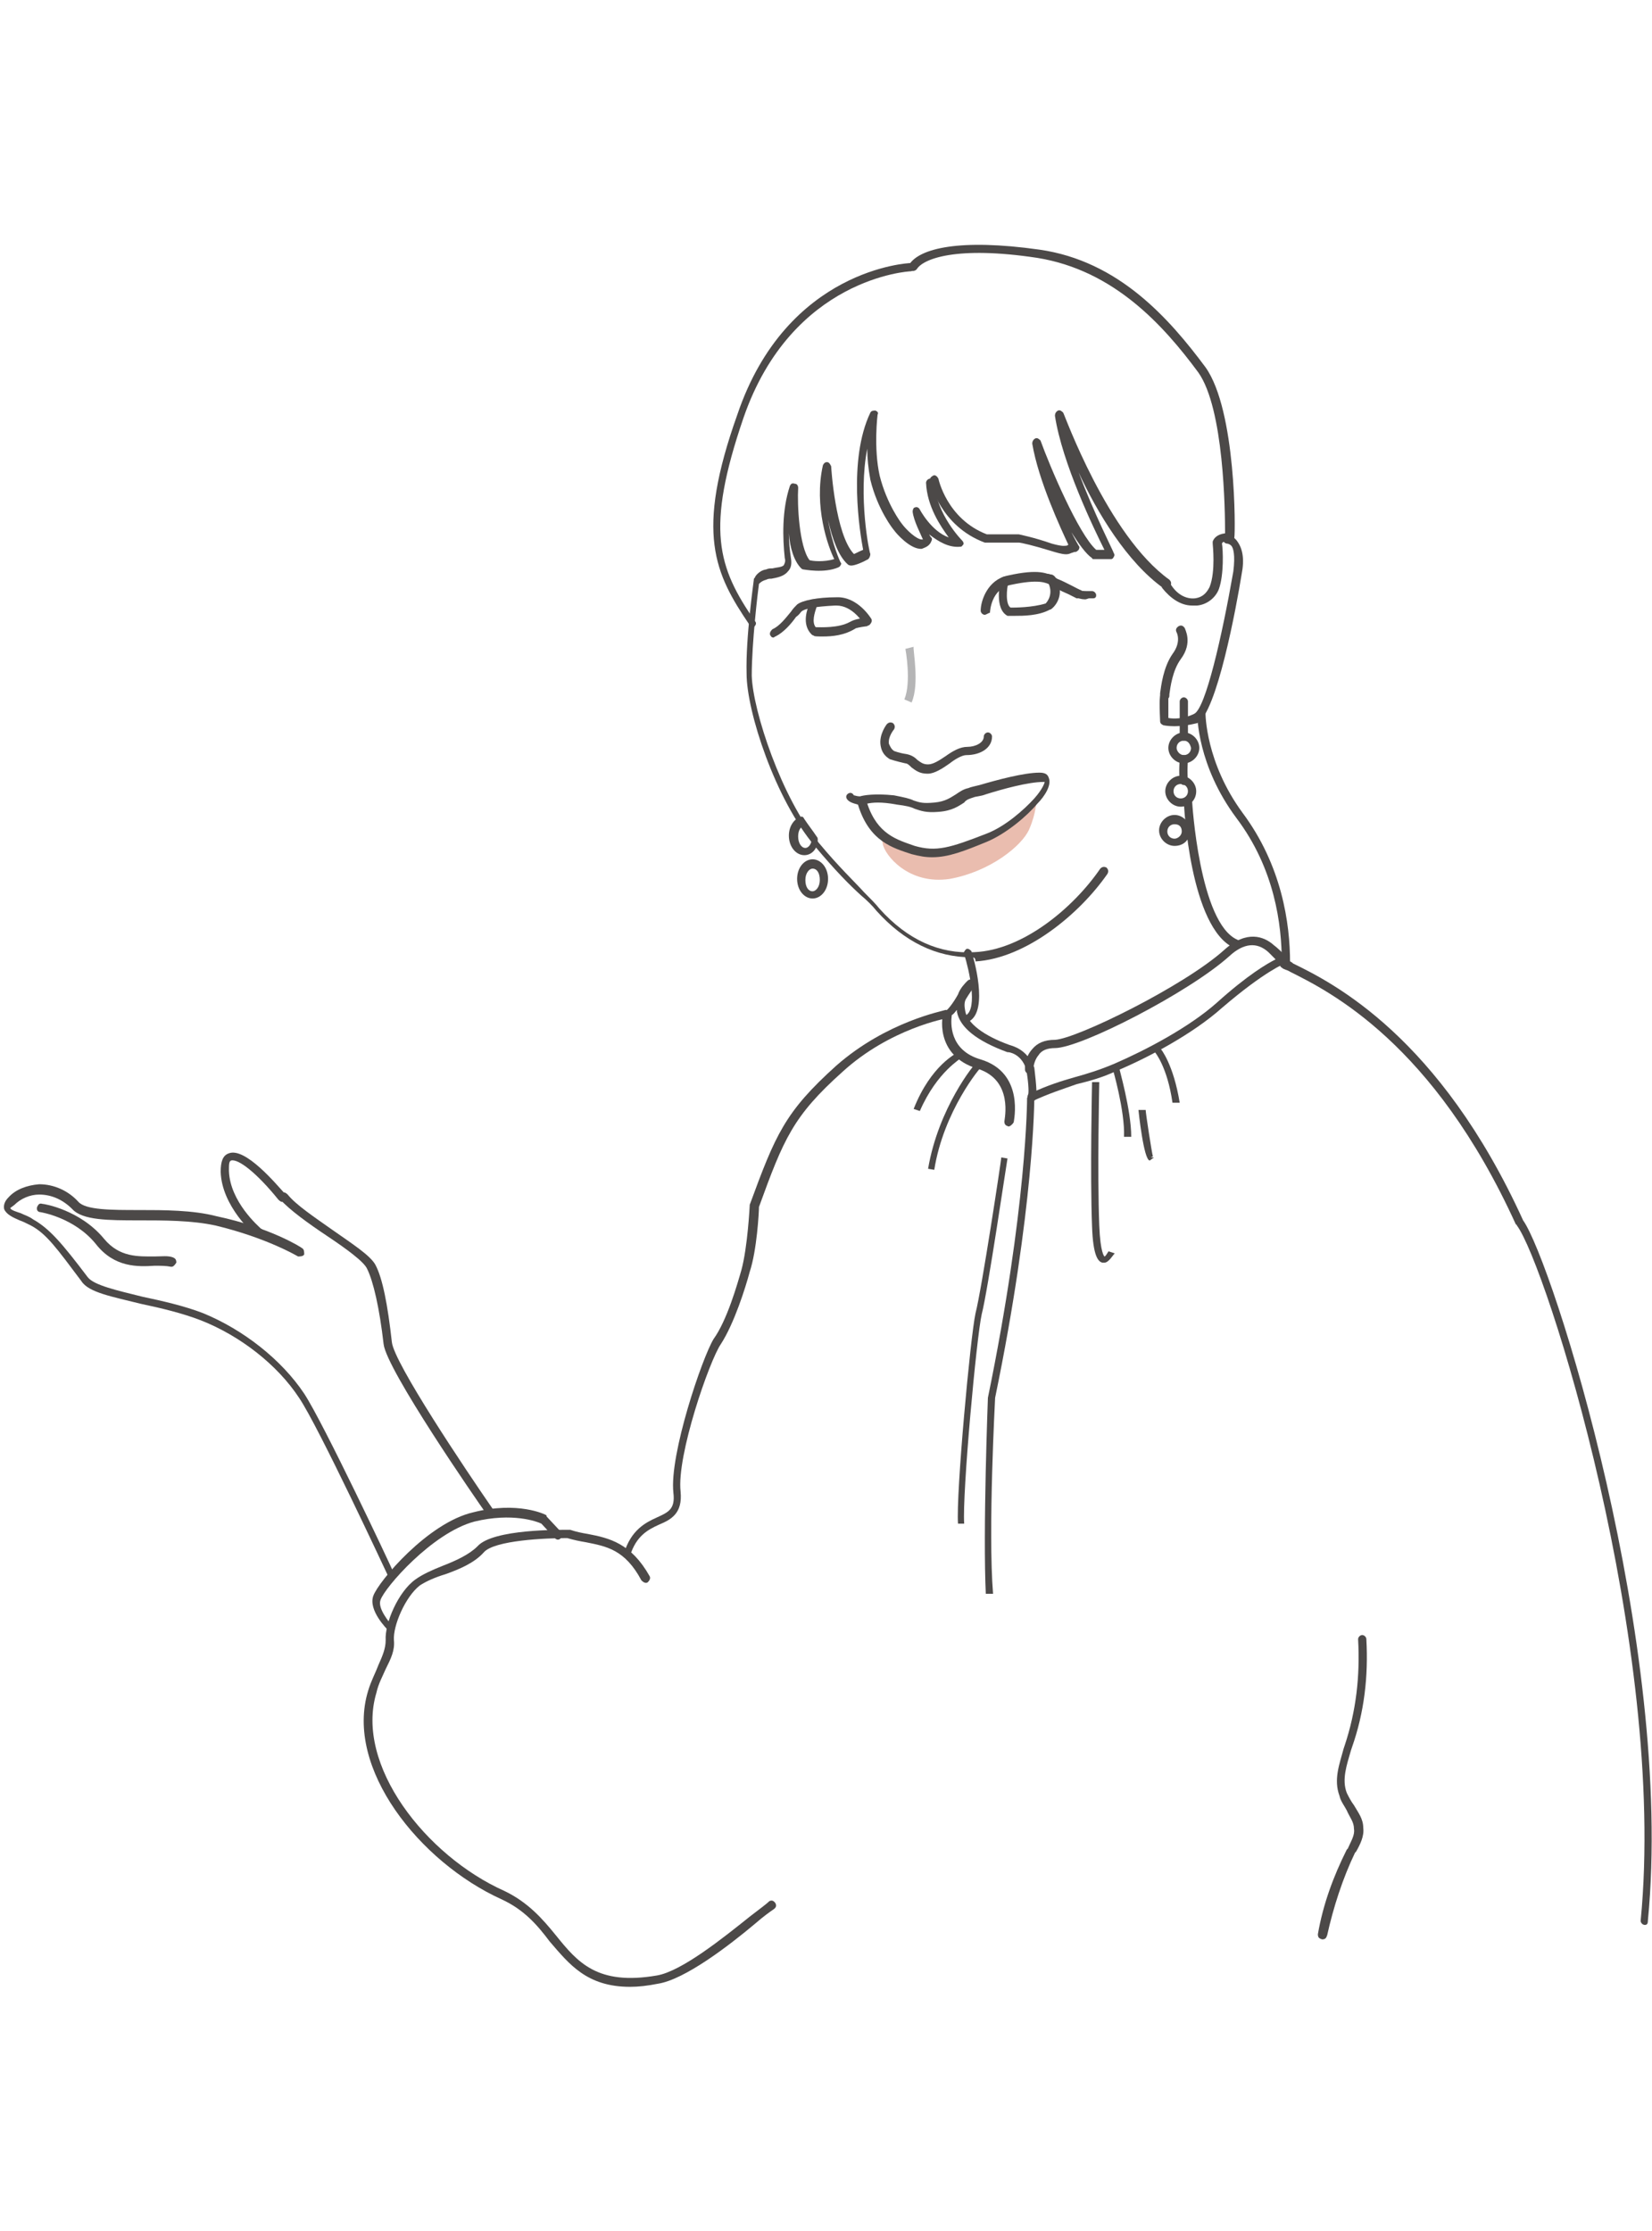 <?xml version="1.0" encoding="utf-8"?>
<!-- Generator: Adobe Illustrator 25.4.1, SVG Export Plug-In . SVG Version: 6.00 Build 0)  -->
<svg version="1.1" id="レイヤー_1" xmlns="http://www.w3.org/2000/svg" xmlns:xlink="http://www.w3.org/1999/xlink" x="0px"
	 y="0px" viewBox="0 0 160.2 216.3" style="enable-background:new 0 0 160.2 216.3;" xml:space="preserve">
<style type="text/css">
	.st0{fill:#EABDAF;}
	.st1{fill:#4C4948;}
	.st2{fill:#B5B5B6;}
</style>
<g>
	<g>
		<path class="st0" d="M95.8,81.2c-3.4,1.3-4.9,1.9-7.2,1.2c-1.2-0.3-2.5-0.8-3.5-1.9c0.2,0.5,0.5,1,0.5,1.3c0.2,1.1,2.5,4,6.5,3.4
			c3.9-0.7,7-3.2,7.7-4.8c0.7-1.6,0.7-2.8,0.7-2.8C99.4,79,97.5,80.5,95.8,81.2z"/>
	</g>
	<path class="st1" d="M90.4,83.1c-0.7,0-1.2-0.1-2-0.3c-1.8-0.6-4.1-1.2-5.2-4.8c-0.3-0.1-0.9-0.2-1.1-0.6c-0.1-0.2,0-0.4,0.2-0.5
		s0.4,0,0.5,0.2c0.1,0,0.3,0.1,0.6,0.1c0.3-0.1,1.4-0.3,3.3-0.1c1,0.2,1.5,0.3,1.9,0.5c0.6,0.2,0.9,0.3,2,0.2
		c1.1-0.1,1.6-0.5,2.1-0.8c0.3-0.2,0.7-0.5,1.2-0.6c0.2-0.1,0.7-0.2,1.1-0.3c1.7-0.5,4.3-1.2,5.8-1.2c0.6,0,0.8,0.2,0.9,0.5
		c0.3,0.7-0.4,1.8-1.1,2.5c-1,1.2-3,2.9-4.9,3.7C93.5,82.5,92,83.1,90.4,83.1z M84.1,77.9c1,3,2.9,3.5,4.6,4.1
		c2.1,0.6,3.4,0.2,7-1.2c1.8-0.7,3.6-2.3,4.6-3.4c0.8-0.9,1-1.5,1-1.6h-0.1l0,0c-1.5,0-4,0.7-5.6,1.2c-0.5,0.2-1,0.2-1.2,0.3
		c-0.3,0.1-0.7,0.2-0.9,0.5c-0.5,0.3-1.1,0.8-2.5,0.9c-1.2,0.1-1.7-0.1-2.3-0.3c-0.4-0.2-0.9-0.3-1.7-0.4
		C85.4,77.7,84.6,77.8,84.1,77.9z"/>
	<path class="st1" d="M73,60.8c-0.2,0-0.2-0.1-0.3-0.2c-3.4-5-5.3-8.9-1.2-20.4C76.3,26,88.2,25.5,88.3,25.5c0.2,0,0.4,0.2,0.4,0.4
		c0,0.2-0.2,0.4-0.4,0.4c-0.1,0-11.5,0.6-16.2,14.2c-3.7,10.8-2.5,14.5,1.1,19.7c0.2,0.2,0.1,0.4-0.1,0.6
		C73.2,60.8,73.1,60.8,73,60.8z"/>
	<path class="st1" d="M94.2,92.8c-3.4,0-6.5-1.5-9.2-4.5c-0.4-0.5-0.9-1-1.5-1.5C82.4,85.8,81,84.4,79,82c-3.8-4.5-6.6-13-6.6-16.7
		c-0.1-3.5,0.7-9,0.7-9.1s0-0.1,0.1-0.2c0-0.1,0.4-0.7,1.1-0.8c0.2-0.1,0.4-0.1,0.6-0.1c0.4-0.1,0.9-0.1,1.1-0.3
		c0.1-0.2,0.2-0.4,0.1-0.7c-0.2-1.9-0.3-4.6,0.5-7c0.1-0.2,0.2-0.3,0.5-0.2c0.2,0,0.3,0.2,0.3,0.4c-0.1,1.6,0.1,5.7,1.1,7
		c0.3,0.1,1.4,0.2,2.4-0.1c-0.6-1.2-2-5.1-1.1-9.1c0.1-0.2,0.2-0.3,0.4-0.3c0.2,0,0.3,0.2,0.4,0.4c0,0.1,0.4,6.6,2.2,8.5
		c0.1,0,0.4-0.2,0.9-0.4c-0.3-1.6-1.5-8.7,0.7-13.3c0.1-0.2,0.3-0.2,0.5-0.2c0.2,0.1,0.3,0.2,0.2,0.4c0,0-0.4,3.2,0.2,5.9
		c0.7,2.8,2.1,4.6,2.1,4.6c0.5,0.7,1.5,1.6,2,1.6h0.1c-0.2-0.5-0.9-1.8-1-2.7c0-0.2,0.1-0.4,0.2-0.4c0.2-0.1,0.4,0,0.5,0.2
		c0,0,1.1,2.1,2.8,2.7c-0.8-1.1-2.1-3-2.2-5.3c0-0.2,0.2-0.4,0.4-0.4s0.4,0.2,0.4,0.4c0.2,3.1,2.7,5.6,2.7,5.6
		c0.1,0.1,0.2,0.3,0.1,0.4S93.3,53,93.1,53c-1.1,0.1-2.1-0.5-3-1.2c0.1,0.2,0.2,0.3,0.2,0.3c0.1,0.1,0.1,0.2,0,0.4
		c-0.2,0.5-0.7,0.6-0.9,0.7c-1.1,0.1-2.5-1.5-2.7-1.8c-0.1-0.1-1.6-2-2.3-4.9c-0.2-1.1-0.3-2.1-0.3-3c-0.9,4.6,0.2,10.1,0.3,10.2
		c0,0.2-0.1,0.4-0.2,0.5c-0.9,0.5-1.6,0.7-1.8,0.6c-0.1,0-0.2-0.1-0.2-0.1c-0.9-0.8-1.5-2.5-1.9-4.3c0.4,2.4,1.2,4.1,1.2,4.1
		c0.1,0.1,0.1,0.2,0,0.3c0,0.1-0.2,0.2-0.2,0.2c-1.4,0.6-3.3,0.2-3.4,0.2s-0.2-0.1-0.2-0.1c-0.7-0.7-1.1-2-1.2-3.4
		c0,0.9,0.1,1.7,0.2,2.4c0.1,0.6,0,1-0.3,1.3c-0.4,0.5-1.1,0.6-1.6,0.7c-0.2,0-0.3,0-0.5,0.1c-0.4,0.1-0.6,0.3-0.7,0.4
		c-0.1,0.7-0.7,5.7-0.7,8.9c0.1,3.4,2.9,11.9,6.5,16.2c2,2.4,3.4,3.7,4.4,4.8c0.6,0.6,1.1,1.1,1.5,1.6c2.7,3,5.8,4.4,9.2,4.2
		c4.7-0.2,9.6-4.3,12.2-8.1c0.2-0.2,0.4-0.2,0.6-0.1c0.2,0.2,0.2,0.4,0.1,0.6c-2.7,3.9-7.9,8.2-12.8,8.5
		C94.6,92.8,94.4,92.8,94.2,92.8z"/>
	<path class="st1" d="M115.6,58.7c-1.1,0-2.1-0.7-2.9-1.7c-0.1-0.2-0.1-0.4,0.2-0.6c0.2-0.1,0.4-0.1,0.6,0.2c0.6,1,1.5,1.5,2.4,1.4
		c0.7-0.1,1.1-0.5,1.4-1.1c0.6-1.5,0.3-4.1,0.3-4.2s0-0.1,0-0.2c0.1-0.3,0.4-0.7,1.2-0.8c0-2.1-0.1-12.1-2.6-15.6
		c-3.4-4.6-8.2-9.9-15.6-11.1c-7.9-1.2-11.1,0.1-11.7,1.1c-0.2,0.2-0.4,0.2-0.6,0.1c-0.2-0.2-0.2-0.4-0.1-0.6
		c1-1.5,4.8-2.5,12.6-1.4c7.7,1.1,12.6,6.7,16.1,11.4c3,4.2,2.9,16,2.8,16.5c0,0.1-0.1,0.2-0.2,0.3c-0.1,0.1-0.2,0.1-0.3,0.1
		c-0.5-0.1-0.7,0.1-0.7,0.2c0.1,0.6,0.2,3-0.3,4.4c-0.3,0.8-1.1,1.5-2.1,1.6C115.8,58.7,115.7,58.7,115.6,58.7z"/>
	<path class="st1" d="M113,57.1c-0.1,0-0.2,0-0.2-0.1c-3.5-2.5-6.4-7.3-8.2-11.2c1.5,4,3.4,7.7,3.4,7.8c0.1,0.2,0.1,0.2,0,0.4
		s-0.2,0.2-0.3,0.2h-1.6c-0.1,0-0.2,0-0.2-0.1c-0.6-0.4-1.3-1.4-2-2.5c0.4,0.8,0.7,1.3,0.7,1.3c0.1,0.1,0.1,0.2,0,0.4
		c-0.1,0.1-0.2,0.2-0.3,0.2c-0.2,0-0.3,0.1-0.4,0.1c-0.4,0.2-0.7,0.2-2-0.2c-1.6-0.5-2.9-0.8-3.1-0.8h-3.1c-0.1,0-0.1,0-0.2,0
		c-4.3-1.6-5.3-5.8-5.3-6c-0.1-0.2,0.1-0.4,0.3-0.5c0.2-0.1,0.4,0.1,0.5,0.3c0,0,0.8,3.9,4.7,5.4h3h0.1c0,0,1.5,0.3,3.2,0.9
		c1.1,0.3,1.2,0.2,1.4,0.2c0,0,0.1,0,0.2-0.1c-0.7-1.5-2.9-6.2-3.5-9.8c0-0.2,0.1-0.4,0.3-0.5c0.2-0.1,0.4,0.1,0.5,0.2
		c0.9,2.5,3.7,9.1,5.4,10.6h0.8c-1-2-4.1-8.4-4.8-13c0-0.2,0.1-0.4,0.3-0.5c0.2-0.1,0.4,0.1,0.5,0.2c0.1,0.1,4.3,11.9,10.3,16.2
		c0.2,0.2,0.2,0.4,0.1,0.6C113.4,57.1,113.2,57.1,113,57.1z"/>
	<path class="st1" d="M113.9,70.4c-0.7,0-1.1-0.1-1.1-0.1c-0.2-0.1-0.3-0.2-0.3-0.4c-0.1-2.2,0-2.4,0-2.5c0,0,0-0.1,0-0.2
		c0.1-0.7,0.3-2.5,1.2-3.8c0.9-1.2,0.4-2.1,0.4-2.1c-0.1-0.2-0.1-0.4,0.2-0.6c0.2-0.1,0.4-0.1,0.6,0.2c0,0.1,0.8,1.4-0.4,3
		c-0.8,1.1-1,2.7-1.1,3.4c0,0.2,0,0.3-0.1,0.4c0,0.2,0,1,0,1.9c0.5,0.1,1.5,0.1,2.5-0.4c1.1-0.5,2.7-7.5,3.8-13.8
		c0.2-1.6,0-2.3-0.2-2.5c-0.2-0.2-0.4-0.2-0.4-0.2c-0.2,0-0.4-0.2-0.4-0.4c0-0.2,0.2-0.4,0.4-0.4c0.1,0,0.6,0,1,0.6
		c0.5,0.7,0.7,1.7,0.4,3.2c-0.5,3.1-2.4,13.4-4.3,14.4C115.3,70.3,114.5,70.4,113.9,70.4z"/>
	<path class="st1" d="M114.8,71.8c-0.2,0-0.4-0.2-0.4-0.4v-3.4c0-0.2,0.2-0.4,0.4-0.4c0.2,0,0.4,0.2,0.4,0.4v3.4
		C115.2,71.6,115,71.8,114.8,71.8z"/>
	<path class="st1" d="M114.8,74c-0.8,0-1.5-0.7-1.5-1.5s0.7-1.5,1.5-1.5c0.8,0,1.5,0.7,1.5,1.5C116.3,73.3,115.6,74,114.8,74z
		 M114.8,71.8c-0.4,0-0.7,0.3-0.7,0.7c0,0.3,0.3,0.7,0.7,0.7s0.7-0.3,0.7-0.7C115.4,72.1,115.2,71.8,114.8,71.8z"/>
	<path class="st1" d="M114.5,78.2c-0.8,0-1.5-0.7-1.5-1.5c0-0.8,0.7-1.5,1.5-1.5c0.8,0,1.5,0.7,1.5,1.5
		C116,77.6,115.3,78.2,114.5,78.2z M114.5,76c-0.4,0-0.7,0.3-0.7,0.7s0.3,0.7,0.7,0.7c0.4,0,0.7-0.3,0.7-0.7S114.9,76,114.5,76z"/>
	<path class="st1" d="M113.9,82c-0.8,0-1.5-0.7-1.5-1.5c0-0.8,0.7-1.5,1.5-1.5c0.8,0,1.5,0.7,1.5,1.5C115.4,81.4,114.8,82,113.9,82z
		 M113.9,79.9c-0.4,0-0.7,0.3-0.7,0.7s0.3,0.7,0.7,0.7c0.3,0,0.7-0.3,0.7-0.7S114.4,79.9,113.9,79.9z"/>
	<path class="st1" d="M114.8,76.1c-0.2,0-0.4-0.2-0.4-0.4c-0.1-0.9,0-2.1,0-2.1c0-0.2,0.2-0.4,0.4-0.4c0.2,0,0.4,0.2,0.4,0.4
		c0,0-0.1,1.2,0,2.1C115.3,75.9,115,76.1,114.8,76.1C114.9,76.1,114.8,76.1,114.8,76.1z"/>
	<path class="st1" d="M119.9,91.9c-0.1,0-0.1,0-0.2,0c-4.3-1.9-4.9-13.8-4.9-14.3c0-0.2,0.2-0.4,0.4-0.4s0.4,0.2,0.4,0.4
		c0,0.1,0.7,11.9,4.4,13.5c0.2,0.1,0.3,0.3,0.2,0.6C120.1,91.9,120,91.9,119.9,91.9z"/>
	<path class="st1" d="M124.7,93.7L124.7,93.7c-0.2,0-0.4-0.2-0.4-0.4c0-3.7-0.7-9.1-4.4-14c-3.8-5.1-3.8-9.9-3.8-10.2
		c0-0.2,0.2-0.4,0.4-0.4s0.4,0.2,0.4,0.4c0,0.1,0,4.8,3.6,9.7c3.8,5.1,4.6,10.7,4.6,14.5C125.1,93.5,124.9,93.7,124.7,93.7z"/>
	<path class="st1" d="M75,61.8c-0.2,0-0.2-0.1-0.3-0.2c-0.1-0.2,0-0.4,0.2-0.6c0.7-0.3,1.3-1.1,1.8-1.7c0.2-0.3,0.4-0.5,0.6-0.7
		c0.5-0.4,2-0.7,3.8-0.7c2.1-0.1,3.4,2.1,3.4,2.1c0.1,0.2,0,0.4-0.2,0.6c-0.2,0.1-0.4,0-0.6-0.2c0,0-1-1.7-2.6-1.7c0,0,0,0-0.1,0
		c-2,0.1-3,0.3-3.3,0.6c-0.1,0.1-0.2,0.3-0.5,0.5c-0.5,0.7-1.2,1.5-2,1.9C75.1,61.7,75.1,61.8,75,61.8z"/>
	<path class="st1" d="M79.8,61.7c-0.5,0-0.9,0-0.9-0.1c-0.1,0-0.2-0.1-0.2-0.1c-1-1-0.4-2.5-0.2-3v-0.1c0-0.2,0.2-0.3,0.4-0.3
		c0.2,0,0.4,0.2,0.4,0.4c0,0.1,0,0.2-0.1,0.3c-0.2,0.6-0.5,1.5-0.1,2c0.5,0,2.2,0.1,3.3-0.5c0.2-0.1,0.5-0.3,1.5-0.4
		c0.2,0,0.4,0.2,0.5,0.3c0,0.2-0.2,0.4-0.3,0.5c-0.8,0.1-1.1,0.2-1.1,0.2C81.9,61.6,80.7,61.7,79.8,61.7z M78.8,58.6L78.8,58.6
		L78.8,58.6z"/>
	<path class="st1" d="M95.5,59.6C95.5,59.6,95.4,59.6,95.5,59.6c-0.2,0-0.4-0.2-0.4-0.4c0-1,0.7-3,2.6-3.4c3.1-0.7,3.9-0.2,4.5,0.1
		c0.1,0.1,0.2,0.1,0.3,0.2c0.8,0.3,2.2,1.1,2.3,1.1c0.2,0.1,0.2,0.3,0.2,0.6c-0.1,0.2-0.3,0.2-0.6,0.2c0,0-1.4-0.7-2.1-1.1
		c-0.2-0.1-0.3-0.2-0.4-0.2c-0.5-0.2-1.1-0.6-3.9,0c-1.9,0.4-2,2.6-2,2.7C95.9,59.4,95.6,59.6,95.5,59.6z"/>
	<path class="st1" d="M105.2,58.1c-0.3,0-0.7-0.1-1.1-0.3c-0.2-0.1-0.4-0.2-0.7-0.3c-0.5-0.2-1.1-0.5-2-1.1
		c-0.2-0.2-0.2-0.4-0.1-0.6c0.2-0.2,0.4-0.2,0.6-0.1c0.8,0.6,1.3,0.8,1.8,1.1c0.2,0.1,0.5,0.2,0.7,0.3c0.4,0.2,0.7,0.2,1,0.2
		c0.2,0,0.3,0,0.5,0c0.2,0,0.4,0.2,0.4,0.4S106.2,58,106,58c-0.2,0-0.3,0-0.4,0C105.3,58.1,105.3,58.1,105.2,58.1z"/>
	<path class="st1" d="M98.4,59.7c-0.3,0-0.5,0-0.5,0c-0.1,0-0.1,0-0.2,0C96.4,59,97,56.5,97,56.2c0.1-0.2,0.2-0.3,0.5-0.3
		c0.2,0.1,0.3,0.2,0.3,0.5c-0.2,0.7-0.3,2.2,0.2,2.5c0.4,0,2.1,0,3.4-0.4c0.2-0.2,0.8-1,0.2-2.1c-0.2-0.2-0.1-0.4,0.1-0.6
		c0.2-0.2,0.4-0.1,0.6,0.1c1,1.5,0.2,2.7-0.3,3.1c0,0-0.1,0.1-0.2,0.1C100.7,59.7,99.2,59.7,98.4,59.7z"/>
	<path class="st2" d="M88.4,68.1l-0.7-0.3c0.7-1.7,0.1-4.9,0.1-4.9l0.8-0.2C88.5,62.9,89.2,66.3,88.4,68.1z"/>
	<path class="st1" d="M89.9,75c-0.7,0-1.1-0.3-1.5-0.6C88.2,74.2,88,74,87.8,74c-0.9-0.2-1.5-0.4-1.5-0.4c-0.5-0.3-0.8-0.7-0.9-1.3
		c-0.2-1.1,0.6-2.1,0.6-2.1c0.2-0.2,0.4-0.2,0.6-0.1c0.2,0.2,0.2,0.4,0.1,0.6c0,0-0.6,0.7-0.5,1.4c0.1,0.2,0.2,0.5,0.5,0.7l0,0
		c0,0,0.5,0.2,1.2,0.3c0.5,0.1,0.8,0.3,1.1,0.6c0.3,0.2,0.5,0.4,1,0.4c0.5,0,1.1-0.4,1.7-0.8c0.7-0.5,1.4-0.9,2.1-0.9
		c0.8,0,1.6-0.4,1.6-1c0-0.2,0.2-0.4,0.4-0.4c0.2,0,0.4,0.2,0.4,0.4c0,1.1-1.1,1.8-2.5,1.8c-0.4,0-1.1,0.4-1.6,0.8
		c-0.7,0.5-1.5,1-2.1,1C90,75,89.9,75,89.9,75z M86.7,72.9L86.7,72.9L86.7,72.9z"/>
	<path class="st1" d="M78.8,87.1c-0.8,0-1.5-0.8-1.5-1.9s0.7-1.9,1.5-1.9c0.8,0,1.5,0.8,1.5,1.9S79.6,87.1,78.8,87.1z M78.8,84.2
		c-0.3,0-0.7,0.4-0.7,1.1s0.3,1.1,0.7,1.1c0.3,0,0.7-0.4,0.7-1.1S79.2,84.2,78.8,84.2z"/>
	<path class="st1" d="M78,82.9c-0.8,0-1.5-0.8-1.5-1.9c0-0.9,0.5-1.6,1.1-1.8c0.2-0.1,0.3,0,0.4,0.2c0.4,0.6,0.8,1.1,1.2,1.7
		c0.1,0.1,0.1,0.2,0.1,0.3C79.3,82.3,78.7,82.9,78,82.9z M77.7,80.2c-0.2,0.2-0.3,0.5-0.3,0.9c0,0.6,0.3,1.1,0.7,1.1
		c0.2,0,0.5-0.2,0.6-0.7C78.3,81.1,78,80.6,77.7,80.2z"/>
	<path class="st1" d="M93.8,99.2c-0.2,0-0.2-0.1-0.3-0.2c-0.1-0.2-0.1-0.4,0.2-0.6c1.1-0.7,0.3-4.3-0.2-5.9
		c-0.1-0.2,0.1-0.4,0.2-0.5c0.2-0.1,0.4,0.1,0.5,0.2c0.2,0.6,1.7,5.7-0.2,6.8C93.8,99.2,93.8,99.2,93.8,99.2z"/>
	<path class="st1" d="M61.1,192.6c-4.2,0-5.9-2.2-7.8-4.4c-1.2-1.6-2.5-3.1-4.7-4.1c-7.9-3.6-15.2-12.7-12.9-20.2
		c0.3-1,0.7-1.7,1-2.5c0.4-0.9,0.7-1.6,0.7-2.4c-0.1-1.6,1.2-4.7,2.9-5.9c0.7-0.5,1.6-0.9,2.6-1.3c1.3-0.5,2.6-1.1,3.4-1.9
		c1.5-1.7,8.1-1.6,8.9-1.6c0.1,0,0.1,0,0.1,0c0.6,0.2,1.1,0.3,1.7,0.4c2.1,0.4,4.2,0.9,6,4.1c0.1,0.2,0,0.4-0.2,0.6
		c-0.2,0.1-0.4,0-0.6-0.2c-1.6-3-3.4-3.3-5.4-3.7c-0.6-0.1-1.1-0.2-1.8-0.4c-2,0-7.1,0.2-8.1,1.4c-0.9,1-2.3,1.6-3.7,2.1
		c-1,0.3-1.9,0.7-2.5,1.1c-1.4,1.1-2.6,3.9-2.5,5.3c0.1,1-0.3,1.8-0.8,2.8c-0.3,0.7-0.7,1.4-0.9,2.3c-2.1,7,4.8,15.8,12.4,19.2
		c2.3,1.1,3.7,2.7,5,4.3c2.1,2.6,4,4.9,9.8,3.9c2.4-0.4,6.5-3.7,9-5.7c0.9-0.7,1.6-1.2,1.9-1.5c0.2-0.1,0.4-0.1,0.6,0.2
		c0.1,0.2,0.1,0.4-0.2,0.6c-0.3,0.2-1,0.7-1.8,1.4c-2.5,2.1-6.8,5.4-9.4,5.8C62.8,192.5,61.9,192.6,61.1,192.6z"/>
	<path class="st1" d="M60.9,151.1L60.9,151.1c-0.3-0.1-0.4-0.2-0.4-0.5c0.7-2.3,2.1-3,3.2-3.5c1.1-0.5,1.8-0.8,1.6-2.4
		c-0.4-3.7,2.8-13.1,3.9-14.9c1.3-1.8,2.3-5.3,2.7-6.7c0.6-2.2,0.8-6.2,0.8-6.2v-0.1c2.5-6.8,3.4-9,8.4-13.5
		C86,99,91.5,98,91.7,97.9c0.2,0,0.4,0.1,0.5,0.3c0,0.2-0.1,0.4-0.3,0.5c-0.1,0-5.6,1-10.2,5.2c-4.8,4.3-5.7,6.5-8.1,13.1
		c0,0.5-0.2,4.2-0.9,6.3c-0.4,1.5-1.5,5-2.8,7c-1.1,1.6-4.3,10.8-3.9,14.3c0.2,2.1-0.9,2.7-2.1,3.2c-1.1,0.5-2.2,1.1-2.8,3
		C61.2,150.9,61,151.1,60.9,151.1z"/>
	<path class="st1" d="M37.9,158.2c-0.1,0-0.2,0-0.2-0.1c-0.2-0.2-2-2-1.5-3.4s5.3-7.1,9.7-8.1c4.3-1.1,7,0.2,7.1,0.3L53,147l1.4,1.5
		c0.2,0.2,0.2,0.4,0,0.6s-0.4,0.2-0.6,0l-1.3-1.4c-0.4-0.2-2.8-1.1-6.5-0.2c-4.1,1.1-8.7,6.4-9.1,7.6c-0.3,0.8,0.8,2.1,1.2,2.6
		c0.2,0.2,0.2,0.4,0,0.6C38.1,158.2,38,158.2,37.9,158.2z"/>
	<path class="st1" d="M47.5,147c-0.2,0-0.2-0.1-0.3-0.2c-1-1.4-9.7-14-10-16.5c-0.4-3.5-1-6.1-1.6-7.3c-0.3-0.7-2.1-2-3.9-3.2
		c-1.8-1.2-3.6-2.5-4.5-3.5c-0.2-0.2-0.1-0.4,0.1-0.6c0.2-0.2,0.4-0.1,0.6,0.1c0.8,1,2.6,2.2,4.3,3.4c2,1.4,3.7,2.5,4.2,3.4
		c0.7,1.3,1.2,3.9,1.6,7.5c0.2,2,7.1,12.3,9.8,16.2c0.2,0.2,0.1,0.4-0.1,0.6C47.6,147,47.6,147,47.5,147z"/>
	<path class="st1" d="M38,152.9c-0.2,0-0.3-0.1-0.4-0.2c-0.1-0.2-6.7-14.4-8.6-17.2c-2.1-3.2-5.7-6-9.5-7.5
		c-1.8-0.7-3.9-1.2-5.8-1.6c-2.8-0.7-5.1-1.1-5.8-2.2c-2.4-3.2-3.4-4.6-4.9-5.4c-0.4-0.2-0.8-0.4-1.1-0.5c-0.7-0.3-1.3-0.6-1.5-1.1
		c-0.1-0.5,0.2-0.9,0.4-1.1c0.7-0.8,1.8-1.2,3-1.3c1.4,0,2.8,0.6,3.8,1.7c0.7,0.8,3.2,0.8,5.9,0.8c2.4,0,5.2,0,7.5,0.6
		c5.2,1.1,8.2,3,8.3,3.1c0.2,0.1,0.2,0.4,0.2,0.6c-0.1,0.2-0.4,0.2-0.6,0.2c0,0-3-1.8-8-3c-2.3-0.5-5-0.5-7.4-0.5
		c-3,0-5.5,0-6.5-1.1c-0.9-0.9-2-1.4-3.2-1.4c-0.9,0-1.8,0.4-2.4,1C1,117.1,1,117.1,1,117.1c0,0.2,0.7,0.4,1,0.5
		c0.4,0.2,0.8,0.3,1.2,0.6c1.6,0.9,2.8,2.3,5.3,5.6c0.6,0.8,2.9,1.3,5.3,1.9c1.9,0.4,4.1,0.9,5.9,1.6c3.9,1.6,7.6,4.5,9.8,7.8
		c1.9,2.9,8.4,16.7,8.6,17.2C38.3,152.5,38.2,152.7,38,152.9C38.1,152.9,38,152.9,38,152.9z"/>
	<path class="st1" d="M25.2,119.9c-0.1,0-0.1,0-0.2,0c-0.4-0.2-3.5-3-3.6-6.3c0-1,0.2-1.6,0.8-1.8c1.6-0.6,4.6,3,5.5,4
		c0.2,0.2,0.1,0.4-0.1,0.6c-0.2,0.2-0.4,0.1-0.6-0.1c-2.1-2.6-3.9-4-4.6-3.8c-0.2,0.1-0.2,0.4-0.2,1c0.1,3,2.9,5.4,3.1,5.6
		c0.2,0.1,0.3,0.3,0.2,0.5C25.6,119.8,25.4,119.9,25.2,119.9z"/>
	<path class="st1" d="M16.6,122.8L16.6,122.8c-0.5-0.1-1-0.1-1.6-0.1c-1.6,0.1-3.9,0.2-5.7-2.1c-2.1-2.6-5.4-3.1-5.4-3.1
		c-0.2,0-0.4-0.2-0.3-0.5c0.1-0.2,0.2-0.4,0.5-0.3c0.2,0,3.7,0.6,6,3.4c1.5,1.8,3.3,1.7,4.9,1.7c0.7,0,1.3-0.1,1.8,0.1
		c0.2,0.1,0.3,0.2,0.3,0.5C16.9,122.7,16.8,122.8,16.6,122.8z"/>
	<path class="st1" d="M95.6,154.6c-0.3-6.2,0.2-19,0.2-19.1c3.8-18.5,3.8-28.9,3.8-29.1h0.7c0,0.1,0,10.7-3.8,29.1
		c0,0.1-0.7,12.9-0.2,19H95.6z"/>
	<path class="st1" d="M97.8,109.2L97.8,109.2c-0.3-0.1-0.4-0.2-0.4-0.5c0-0.2,0.9-4-2.6-5.1c-4.3-1.3-3.4-5.4-3.3-5.4
		c0-0.1,0.1-0.2,0.2-0.2c0.2-0.1,0.7-0.7,1.2-1.6c0.2-0.6,0.7-1.1,0.9-1.3c0.2-0.2,0.4-0.2,0.6,0c0.2,0.2,0.2,0.3,0.1,0.5
		c-0.2,0.3-0.5,0.7-0.8,1.2c-0.2,0.3-0.2,0.7-0.1,1.2c0.2,1.2,1.8,2.4,4.3,3.3c0.3,0.1,1.7,0.4,2.4,2.2c0.2,1.7,0.3,2.8,0.1,3.1
		c-0.2,0.2-0.4,0.2-0.6,0.1c-0.2-0.2-0.2-0.4-0.1-0.6c0.1-0.2,0-1.5-0.2-2.5c-0.5-1.5-1.7-1.6-1.7-1.6h-0.1c-3-1.1-4.6-2.4-4.9-3.9
		c0-0.1,0-0.1,0-0.2c-0.2,0.2-0.3,0.4-0.5,0.5c-0.1,0.7-0.3,3.4,2.8,4.3c4.3,1.3,3.2,6,3.2,6.1C98.1,109.1,97.9,109.2,97.8,109.2z"
		/>
	<path class="st1" d="M100,106.8c-0.2,0-0.3-0.1-0.3-0.2c-0.1-0.2,0-0.4,0.2-0.6c1.7-0.8,3-1.2,4.4-1.6c1.1-0.3,2.4-0.7,3.8-1.3
		c3-1.3,7.2-3.5,9.9-5.9c3-2.7,4.9-3.8,5.7-4.2c-0.2-0.2-0.5-0.5-0.7-0.7c-1.1-1-2.4-0.9-3.8,0.4c-3.9,3.5-14.4,8.9-16.9,8.9
		c-0.7,0-1.3,0.2-1.6,0.7c-0.5,0.6-0.5,1.4-0.5,1.4c0,0.2-0.2,0.4-0.4,0.4c-0.2,0-0.4-0.2-0.4-0.4c0-0.1-0.1-1.1,0.7-2
		c0.5-0.6,1.2-0.9,2.2-0.9c2.1-0.1,12.5-5.2,16.4-8.7c2.2-2,3.9-1.3,4.8-0.5c0.4,0.3,0.8,0.7,1.2,1.1c0.1,0.1,0.2,0.2,0.1,0.4
		c0,0.2-0.2,0.2-0.2,0.3c0,0-1.9,0.7-6.1,4.3c-2.8,2.5-7.1,4.8-10.2,6.1c-1.5,0.7-2.7,1-3.9,1.3C103,105.6,101.7,106,100,106.8
		C100.1,106.8,100,106.8,100,106.8z"/>
	<path class="st1" d="M159.5,186.6C159.4,186.6,159.4,186.6,159.5,186.6c-0.2,0-0.4-0.2-0.4-0.4c2.6-26.6-9.2-63.7-12-67.4
		c0,0,0-0.1-0.1-0.1c-8-17.6-18.1-22.6-21.9-24.5c-0.3-0.2-0.6-0.2-0.8-0.4c-0.2-0.1-0.2-0.3-0.2-0.6c0.1-0.2,0.3-0.2,0.6-0.2
		c0.2,0.1,0.5,0.2,0.7,0.4c3.9,1.9,14.2,7.1,22.3,24.9c2.8,3.9,14.7,41.2,12.1,67.9C159.8,186.5,159.7,186.6,159.5,186.6z"/>
	<path class="st1" d="M89.2,107.7l-0.6-0.2c1.7-4.3,4.2-5.4,4.3-5.5l0.2,0.6C93.3,102.6,90.9,103.8,89.2,107.7z"/>
	<path class="st1" d="M90.6,113.4l-0.6-0.1c1-5.9,4.5-10.2,4.7-10.3l0.5,0.4C95.1,103.4,91.5,107.7,90.6,113.4z"/>
	<path class="st1" d="M92.9,147.7c-0.2-2.9,1.2-18.1,1.7-20.4c0.6-2.3,2.5-14.9,2.5-15.1l0.6,0.1c-0.1,0.5-1.9,12.8-2.5,15.1
		c-0.5,2.2-1.9,17.4-1.7,20.3L92.9,147.7z"/>
	<path class="st1" d="M107.1,122.4c-0.1,0-0.1,0-0.2,0c-0.4-0.1-0.9-0.6-1-3.5c-0.2-5.1,0-13.9,0-14h0.7c0,0.1-0.2,8.8,0,13.9
		c0.1,2.7,0.5,3,0.5,3c0.1,0,0.2-0.2,0.4-0.5l0.6,0.2C107.9,121.7,107.5,122.4,107.1,122.4z"/>
	<path class="st1" d="M109.7,110.2H109c0.1-2.5-1.1-6.6-1.1-6.6l0.6-0.2C108.5,103.5,109.7,107.6,109.7,110.2z"/>
	<path class="st1" d="M111.5,112.5c-0.6,0-1.1-4.9-1.1-4.9h0.7h-0.3h0.3c0,0.3,0.6,4.2,0.7,4.5l-0.2,0.1h0.3L111.5,112.5z"/>
	<path class="st1" d="M113.7,106.9c-0.5-3.5-1.7-4.9-1.7-4.9l0.5-0.4c0.1,0.1,1.3,1.6,1.9,5.3L113.7,106.9z"/>
	<path class="st1" d="M128.2,188L128.2,188c-0.3-0.1-0.4-0.2-0.4-0.5c0.5-2.9,1.5-5.6,2.8-8.2l0.1-0.1c0.3-0.7,0.7-1.3,0.6-1.9
		c0-0.7-0.4-1.1-0.7-1.8c-0.2-0.4-0.6-0.9-0.7-1.4c-0.6-1.6,0-3.1,0.4-4.6l0.1-0.3c1.1-3.3,1.5-6.7,1.3-10.3c0-0.2,0.2-0.4,0.4-0.4
		c0.2,0,0.4,0.2,0.4,0.4c0.2,3.6-0.2,7.1-1.4,10.5l-0.1,0.3c-0.4,1.4-0.9,2.8-0.4,4.1c0.2,0.4,0.4,0.8,0.7,1.2
		c0.4,0.7,0.9,1.3,0.9,2.2c0.1,0.8-0.3,1.6-0.7,2.3l-0.1,0.1c-1.2,2.5-2.1,5.3-2.7,8C128.6,187.9,128.5,188,128.2,188z"/>
</g>
</svg>
